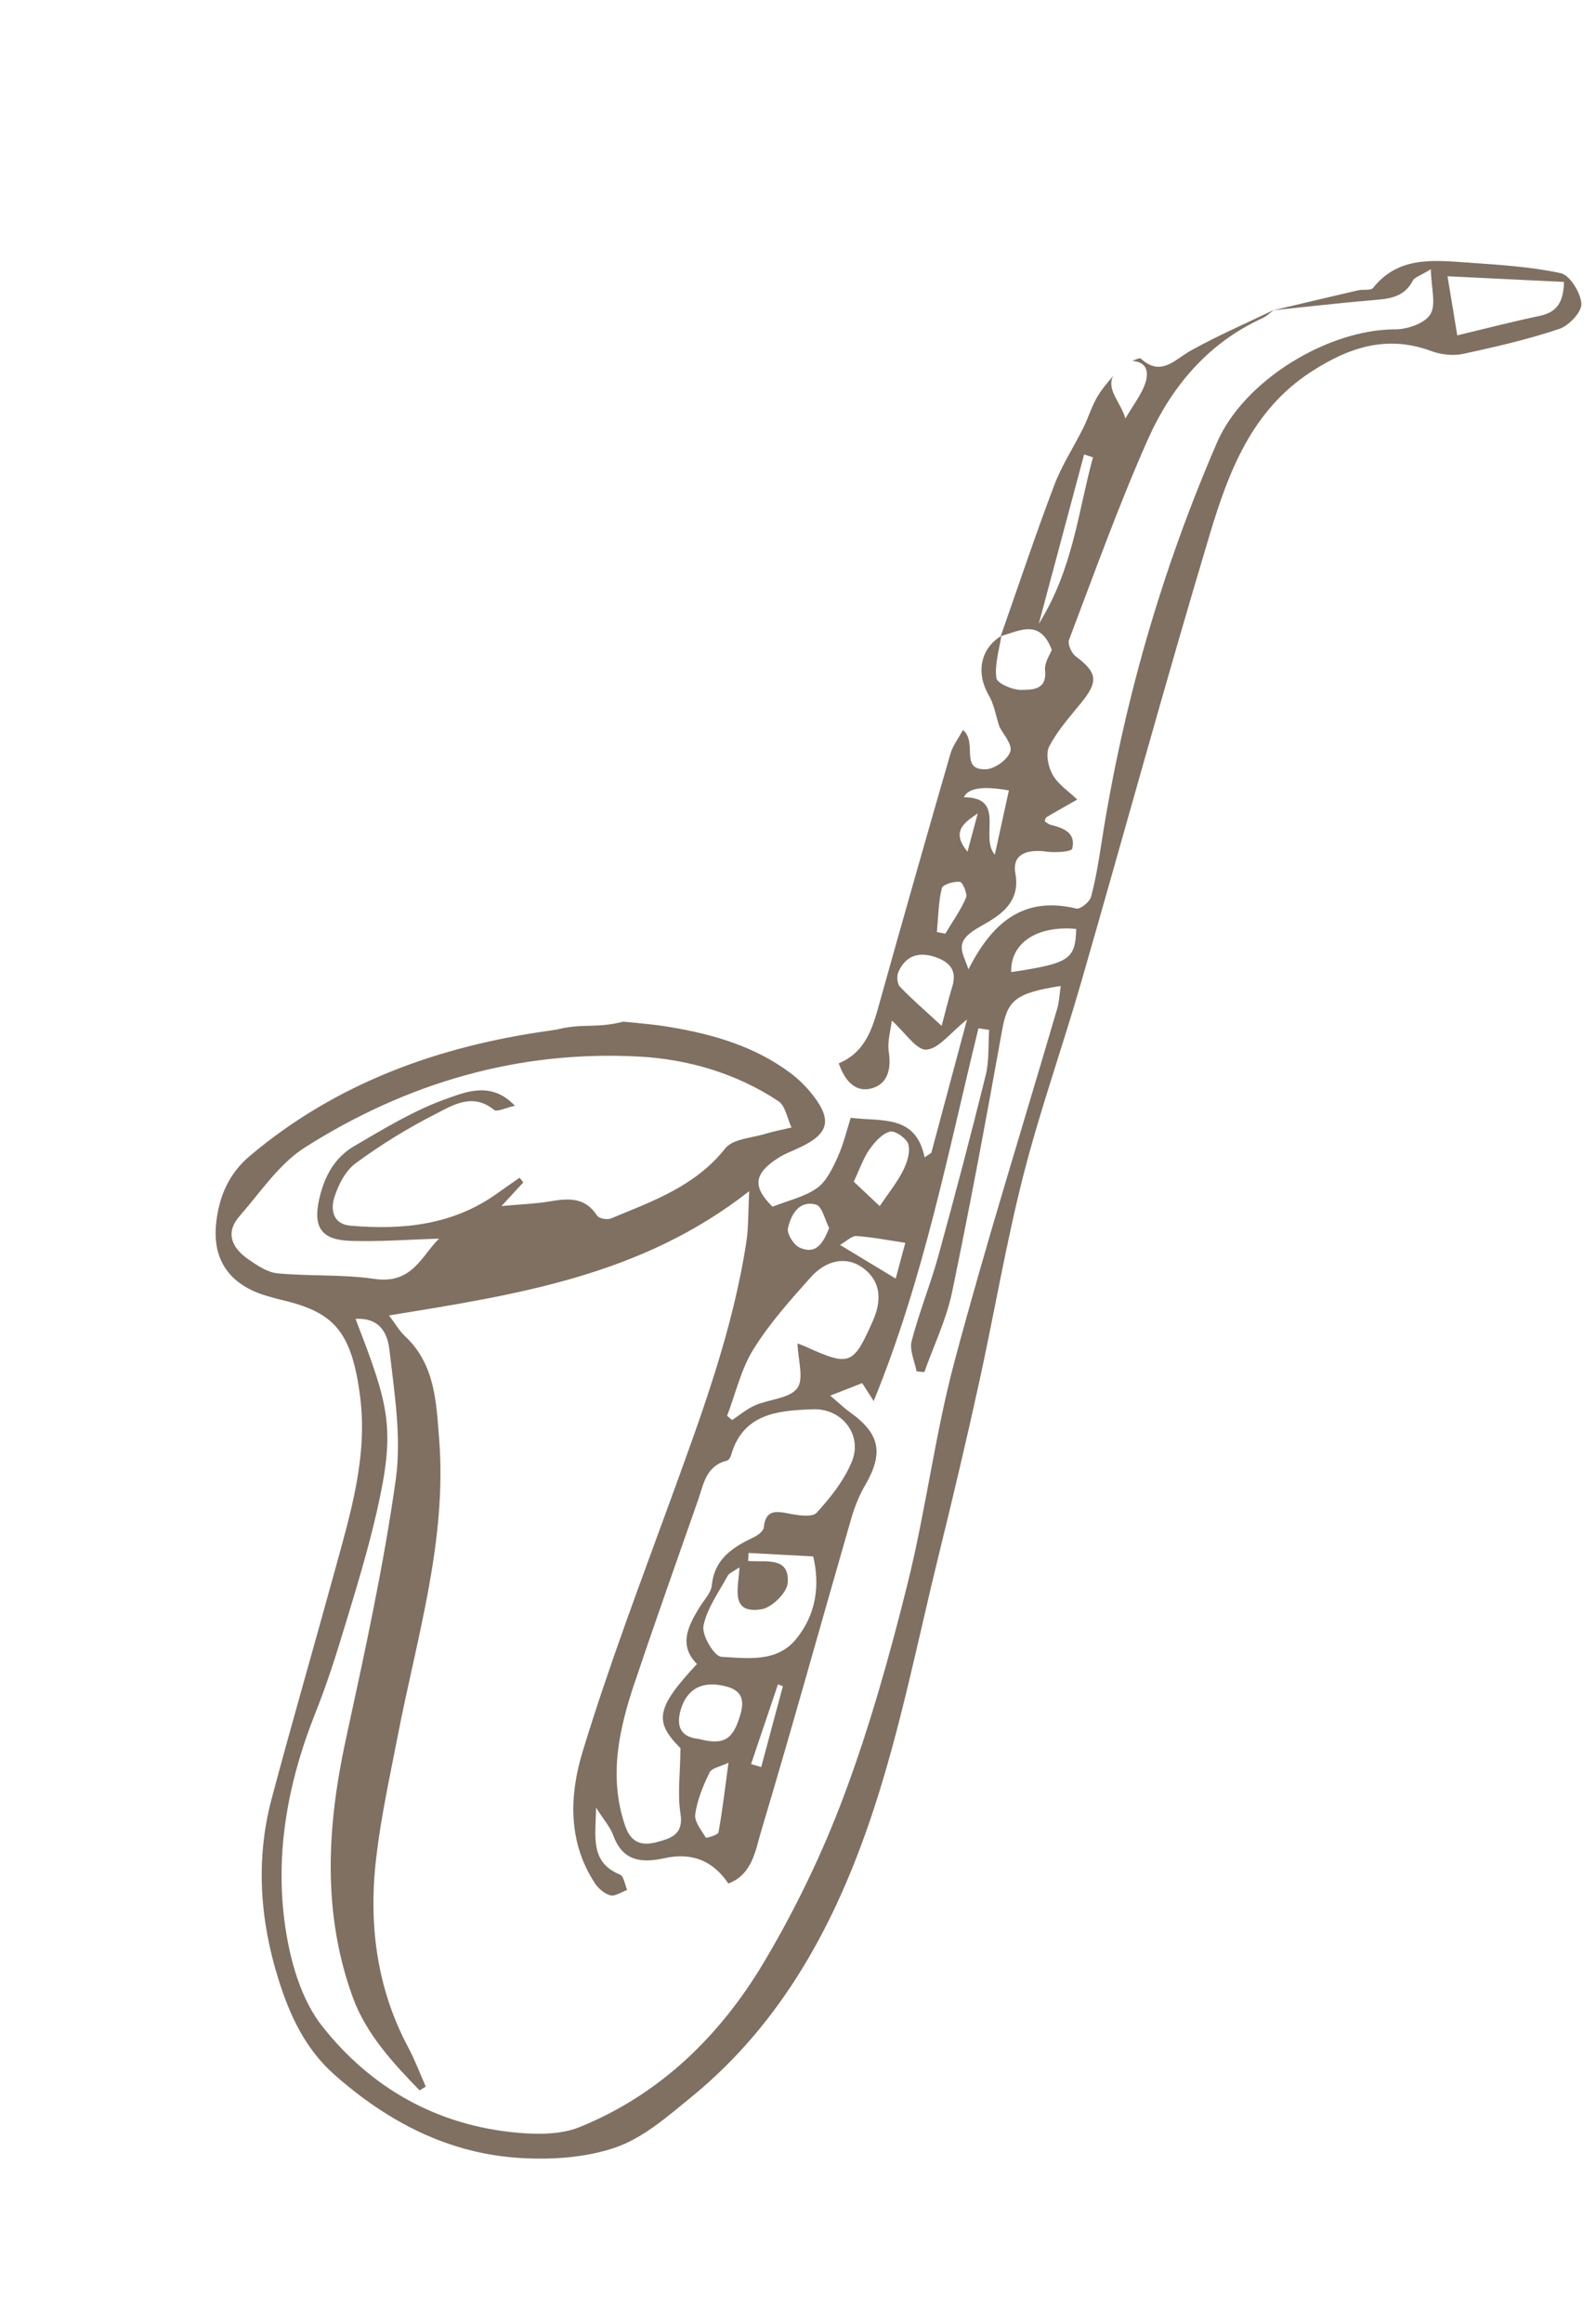 <?xml version="1.0" encoding="UTF-8"?>
<svg xmlns="http://www.w3.org/2000/svg" width="66" height="96" viewBox="0 0 66 96" fill="none">
  <g clip-path="url(#clip0_64_1626)">
    <path d="M65.398 12.555C65.365 12.098 64.922 11.37 64.541 11.288C63.256 11.012 61.923 10.938 60.603 10.844C59.218 10.746 57.804 10.609 56.781 11.898C56.686 12.017 56.371 11.947 56.164 11.996C54.996 12.266 53.831 12.544 52.666 12.819C52.67 12.816 52.674 12.811 52.678 12.808C51.529 13.363 50.353 13.867 49.24 14.489C48.563 14.867 48.017 15.582 47.175 14.816C47.127 14.771 46.941 14.876 46.819 14.912C47.495 14.965 47.502 15.445 47.344 15.884C47.186 16.323 46.882 16.707 46.539 17.293C46.339 16.606 45.744 16.105 46.033 15.537C45.81 15.793 45.589 16.052 45.413 16.336C45.156 16.751 45.017 17.239 44.799 17.679C44.401 18.478 43.903 19.235 43.59 20.066C42.81 22.124 42.115 24.21 41.383 26.287C41.383 26.287 41.385 26.287 41.387 26.286C40.528 26.832 40.355 27.822 40.9 28.752C41.107 29.105 41.172 29.54 41.328 30.024C41.47 30.314 41.871 30.755 41.782 31.048C41.685 31.376 41.151 31.765 40.79 31.785C39.66 31.846 40.446 30.684 39.821 30.163C39.628 30.521 39.398 30.815 39.303 31.148C38.324 34.531 37.358 37.918 36.409 41.309C36.111 42.378 35.853 43.451 34.685 43.94C34.942 44.674 35.388 45.167 36.065 44.968C36.722 44.777 36.86 44.153 36.753 43.455C36.689 43.038 36.832 42.588 36.879 42.172C37.439 42.674 37.902 43.403 38.309 43.373C38.825 43.335 39.294 42.681 39.99 42.127L38.513 47.638C38.42 47.7 38.327 47.761 38.236 47.823C37.863 46.035 36.465 46.356 35.18 46.188C35.026 46.666 34.891 47.262 34.642 47.809C34.429 48.278 34.178 48.816 33.783 49.096C33.264 49.463 32.587 49.609 31.945 49.863C31.123 49.05 31.158 48.509 32.168 47.857C32.465 47.666 32.807 47.546 33.127 47.391C34.255 46.845 34.406 46.297 33.652 45.301C33.381 44.945 33.053 44.614 32.694 44.345C31.209 43.231 29.476 42.733 27.678 42.436C27.081 42.336 26.474 42.284 25.778 42.216C25.518 42.283 25.252 42.33 24.975 42.357C24.426 42.408 23.867 42.365 23.325 42.479C23.304 42.484 23.283 42.486 23.264 42.489C23.083 42.533 22.897 42.566 22.703 42.592C18.134 43.233 13.926 44.74 10.339 47.758C9.442 48.512 9.06 49.463 8.941 50.524C8.764 52.111 9.541 53.131 11.092 53.566C11.279 53.619 11.466 53.675 11.655 53.717C13.734 54.212 14.535 54.921 14.891 57.701C15.213 60.211 14.486 62.567 13.837 64.933C12.976 68.071 12.066 71.197 11.23 74.341C10.565 76.844 10.751 79.361 11.518 81.797C11.977 83.261 12.611 84.659 13.85 85.748C16.057 87.692 18.546 88.984 21.483 89.17C22.807 89.254 24.238 89.161 25.473 88.73C26.622 88.328 27.627 87.438 28.601 86.644C32.361 83.576 34.569 79.439 36.062 74.972C37.237 71.46 37.948 67.792 38.837 64.186C39.417 61.833 39.975 59.475 40.494 57.108C41.116 54.276 41.596 51.41 42.31 48.603C42.994 45.917 43.929 43.296 44.698 40.63C46.482 34.452 48.177 28.246 50.027 22.086C50.805 19.499 51.764 16.944 54.241 15.349C55.791 14.35 57.357 13.829 59.183 14.505C59.584 14.653 60.082 14.712 60.496 14.624C61.839 14.338 63.182 14.025 64.482 13.592C64.88 13.459 65.418 12.888 65.395 12.552L65.398 12.555ZM44.832 18.779C44.954 18.82 45.076 18.86 45.199 18.899C44.582 21.135 44.379 23.507 42.957 25.778L44.832 18.779ZM42.236 28.507C41.877 28.515 41.231 28.236 41.203 28.019C41.127 27.458 41.319 26.863 41.407 26.281C42.183 26.057 43.009 25.567 43.496 26.855C43.435 27.022 43.183 27.376 43.217 27.701C43.303 28.532 42.657 28.499 42.236 28.507ZM41.721 32.662C41.525 33.552 41.343 34.385 41.139 35.315C40.498 34.585 41.63 32.947 39.861 32.945C40.024 32.564 40.644 32.47 41.721 32.662ZM39.694 36.439C39.809 36.452 40.018 36.934 39.947 37.1C39.723 37.621 39.383 38.092 39.091 38.583L38.744 38.512C38.799 37.906 38.806 37.288 38.946 36.703C38.983 36.55 39.447 36.413 39.696 36.438L39.694 36.439ZM40.433 33.611L40.009 35.193C39.309 34.343 39.891 33.982 40.433 33.611ZM38.939 42.389C38.209 41.715 37.685 41.267 37.214 40.771C37.099 40.65 37.076 40.33 37.151 40.163C37.449 39.502 37.973 39.312 38.668 39.545C39.285 39.752 39.587 40.105 39.376 40.781C39.235 41.232 39.128 41.692 38.941 42.387L38.939 42.389ZM37.437 51.355L37.04 52.834C36.266 52.366 35.583 51.953 34.737 51.442C35.017 51.283 35.226 51.062 35.417 51.075C36.068 51.119 36.712 51.247 37.437 51.355ZM35.958 47.494C36.173 47.19 36.476 46.845 36.803 46.76C37.013 46.706 37.507 47.051 37.566 47.294C37.65 47.622 37.505 48.055 37.339 48.385C37.092 48.869 36.743 49.3 36.379 49.838C36.109 49.584 35.71 49.208 35.305 48.828C35.563 48.285 35.705 47.852 35.956 47.495L35.958 47.494ZM33.746 49.777C33.995 49.844 34.111 50.406 34.288 50.742C34.005 51.478 33.681 51.838 33.058 51.548C32.816 51.435 32.533 50.98 32.585 50.75C32.712 50.192 33.037 49.587 33.746 49.777ZM31.157 55.754C31.825 54.682 32.683 53.719 33.533 52.773C34.121 52.118 34.96 51.849 35.71 52.411C36.417 52.943 36.48 53.717 36.097 54.579C35.29 56.399 35.153 56.481 33.324 55.649C33.216 55.6 33.106 55.562 32.981 55.515C32.998 56.189 33.257 56.983 32.967 57.366C32.645 57.792 31.813 57.816 31.228 58.069C30.886 58.217 30.592 58.472 30.275 58.678C30.206 58.62 30.137 58.563 30.068 58.504C30.421 57.58 30.645 56.577 31.158 55.752L31.157 55.754ZM26.269 69.468C27.107 66.963 27.999 64.475 28.869 61.981C29.097 61.323 29.198 60.572 30.052 60.361C30.125 60.342 30.204 60.231 30.227 60.149C30.725 58.389 32.189 58.285 33.626 58.234C34.821 58.192 35.676 59.294 35.23 60.388C34.912 61.169 34.347 61.88 33.771 62.509C33.589 62.709 32.999 62.618 32.619 62.542C32.068 62.433 31.657 62.391 31.584 63.121C31.569 63.267 31.344 63.438 31.175 63.518C30.307 63.934 29.549 64.402 29.436 65.507C29.404 65.829 29.104 66.122 28.922 66.425C28.454 67.198 28.047 67.973 28.821 68.759C27.11 70.596 27.048 71.144 28.14 72.238C28.13 73.284 28.011 74.133 28.14 74.943C28.278 75.798 27.749 75.96 27.199 76.11C26.595 76.275 26.109 76.202 25.849 75.437C25.148 73.372 25.613 71.412 26.264 69.469L26.269 69.468ZM29.825 68.459C29.539 68.445 29.016 67.569 29.091 67.186C29.234 66.458 29.723 65.795 30.09 65.118C30.153 65.002 30.322 64.945 30.58 64.763C30.534 65.635 30.18 66.7 31.486 66.499C31.912 66.434 32.54 65.82 32.573 65.418C32.668 64.291 31.645 64.568 30.938 64.501C30.944 64.39 30.951 64.281 30.956 64.17C31.808 64.216 32.661 64.261 33.628 64.314C33.917 65.512 33.749 66.731 32.905 67.749C32.108 68.707 30.887 68.519 29.826 68.462L29.825 68.459ZM32.375 69.675L31.479 73.018L31.06 72.892C31.43 71.795 31.8 70.701 32.17 69.604C32.238 69.628 32.307 69.651 32.375 69.675ZM29.34 73.245C29.433 73.055 29.799 72.998 30.125 72.84C29.977 73.928 29.875 74.827 29.711 75.716C29.692 75.823 29.206 75.962 29.19 75.934C29.002 75.626 28.706 75.266 28.75 74.966C28.836 74.374 29.074 73.788 29.342 73.246L29.34 73.245ZM28.897 71.854C28.225 71.794 27.921 71.412 28.156 70.629C28.419 69.761 29.086 69.421 30.071 69.699C30.661 69.865 30.788 70.239 30.628 70.807C30.328 71.874 29.958 72.134 28.897 71.856L28.897 71.854ZM11.47 52.615C11.052 52.575 10.629 52.287 10.264 52.032C9.599 51.571 9.294 50.95 9.909 50.249C10.773 49.265 11.539 48.093 12.61 47.414C16.801 44.757 21.426 43.391 26.416 43.659C28.449 43.768 30.446 44.349 32.186 45.499C32.48 45.692 32.555 46.218 32.731 46.591C32.378 46.675 32.018 46.74 31.672 46.846C31.094 47.025 30.304 47.056 29.99 47.455C28.749 49.021 26.983 49.637 25.257 50.352C25.103 50.416 24.763 50.347 24.687 50.226C24.18 49.443 23.471 49.518 22.705 49.648C22.14 49.744 21.559 49.761 20.738 49.837C21.152 49.389 21.396 49.123 21.64 48.859C21.589 48.795 21.539 48.731 21.488 48.667C21.194 48.872 20.894 49.073 20.602 49.284C18.766 50.621 16.673 50.834 14.496 50.648C13.759 50.585 13.676 49.98 13.819 49.504C13.977 48.978 14.281 48.382 14.708 48.068C15.741 47.306 16.848 46.626 17.993 46.042C18.728 45.667 19.546 45.138 20.433 45.864C20.548 45.96 20.886 45.783 21.294 45.693C20.325 44.666 19.271 45.121 18.5 45.391C17.145 45.864 15.887 46.636 14.636 47.366C13.824 47.841 13.398 48.642 13.195 49.574C12.949 50.7 13.277 51.234 14.487 51.275C15.718 51.315 16.953 51.218 18.156 51.183C17.455 51.861 17.05 53.077 15.499 52.848C14.174 52.654 12.811 52.741 11.473 52.616L11.47 52.615ZM34.917 74.157C34.022 76.557 32.89 78.905 31.577 81.105C29.776 84.121 27.297 86.544 23.973 87.894C23.214 88.203 22.263 88.204 21.419 88.13C18.09 87.839 15.341 86.291 13.314 83.713C12.515 82.698 12.074 81.267 11.851 79.959C11.311 76.802 11.864 73.733 13.05 70.763C13.528 69.567 13.918 68.331 14.291 67.096C14.757 65.559 15.228 64.019 15.583 62.455C16.366 59.011 16.104 58.129 14.702 54.498C15.449 54.455 15.992 54.795 16.104 55.774C16.308 57.554 16.61 59.396 16.366 61.139C15.86 64.742 15.075 68.309 14.303 71.868C13.521 75.469 13.316 79.054 14.597 82.554C15.14 84.038 16.248 85.245 17.352 86.379L17.607 86.222C17.369 85.684 17.161 85.128 16.884 84.608C15.558 82.123 15.234 79.461 15.562 76.722C15.764 75.029 16.132 73.353 16.458 71.678C17.245 67.635 18.49 63.65 18.16 59.457C18.041 57.947 17.994 56.372 16.745 55.21C16.516 54.998 16.357 54.712 16.087 54.356C21.404 53.492 26.528 52.712 30.981 49.221C30.937 50.084 30.957 50.708 30.864 51.316C30.3 55.008 29 58.485 27.731 61.974C26.473 65.427 25.163 68.868 24.093 72.382C23.55 74.163 23.471 76.1 24.598 77.814C24.742 78.034 24.997 78.257 25.24 78.318C25.442 78.368 25.703 78.179 25.936 78.095C25.841 77.878 25.799 77.531 25.642 77.465C24.39 76.947 24.63 75.908 24.65 74.697C24.967 75.196 25.237 75.498 25.364 75.849C25.756 76.927 26.551 76.987 27.488 76.782C28.609 76.536 29.486 76.885 30.119 77.831C31.118 77.455 31.239 76.453 31.476 75.668C32.757 71.397 33.945 67.099 35.182 62.815C35.323 62.324 35.51 61.83 35.767 61.39C36.549 60.048 36.4 59.246 35.143 58.353C34.941 58.21 34.763 58.034 34.333 57.67C34.864 57.462 35.237 57.317 35.654 57.153C35.779 57.348 35.905 57.544 36.13 57.894C38.203 52.832 39.204 47.622 40.462 42.491C40.609 42.513 40.757 42.534 40.905 42.558C40.862 43.185 40.91 43.835 40.761 44.436C40.14 46.939 39.484 49.432 38.798 51.917C38.473 53.094 38.005 54.232 37.7 55.415C37.603 55.791 37.825 56.248 37.902 56.667C38.01 56.677 38.116 56.688 38.224 56.699C38.616 55.596 39.137 54.522 39.373 53.387C40.123 49.79 40.793 46.177 41.442 42.561C41.66 41.349 41.972 41.033 43.865 40.742C43.814 41.08 43.805 41.385 43.721 41.67C42.298 46.534 40.776 51.374 39.469 56.268C38.664 59.286 38.285 62.416 37.529 65.447C36.797 68.388 35.974 71.325 34.916 74.16L34.917 74.157ZM44.504 38.385C44.475 39.645 44.22 39.808 41.817 40.169C41.778 38.979 42.87 38.233 44.504 38.385ZM59.148 12.989C58.924 13.36 58.207 13.608 57.706 13.609C54.911 13.606 51.442 15.719 50.331 18.279C48.036 23.574 46.45 29.079 45.558 34.783C45.438 35.547 45.319 36.315 45.117 37.06C45.061 37.27 44.673 37.583 44.51 37.543C42.303 37.012 41.02 38.141 40.05 40.054C39.807 39.331 39.435 38.952 40.395 38.369C41.018 37.99 42.251 37.482 41.99 36.098C41.833 35.27 42.516 35.083 43.278 35.191C43.635 35.242 44.307 35.197 44.339 35.071C44.505 34.407 43.977 34.215 43.442 34.081C43.354 34.058 43.279 33.986 43.198 33.936C43.228 33.867 43.237 33.787 43.282 33.763C43.701 33.516 44.124 33.28 44.547 33.039C44.202 32.705 43.768 32.424 43.536 32.025C43.349 31.701 43.234 31.148 43.386 30.851C43.719 30.203 44.225 29.635 44.694 29.063C45.434 28.16 45.388 27.798 44.479 27.117C44.308 26.988 44.142 26.614 44.207 26.441C45.261 23.672 46.259 20.879 47.461 18.175C48.434 15.988 49.943 14.181 52.207 13.146C52.375 13.071 52.512 12.933 52.663 12.82C54.003 12.681 55.342 12.525 56.685 12.411C57.376 12.351 58.047 12.328 58.424 11.597C58.495 11.457 58.724 11.4 59.17 11.125C59.186 11.901 59.396 12.583 59.151 12.987L59.148 12.989ZM63.667 13.054C62.571 13.283 61.487 13.565 60.263 13.858C60.119 12.987 60.005 12.3 59.86 11.415C61.526 11.495 63.086 11.572 64.676 11.65C64.654 12.543 64.34 12.912 63.667 13.054Z" fill="#807061"></path>
  </g>
  <defs>
    <clipPath id="clip0_64_1626">
      <rect width="44.79" height="86.594" fill="white" transform="translate(22.412) rotate(15)"></rect>
    </clipPath>
  </defs>
</svg>
